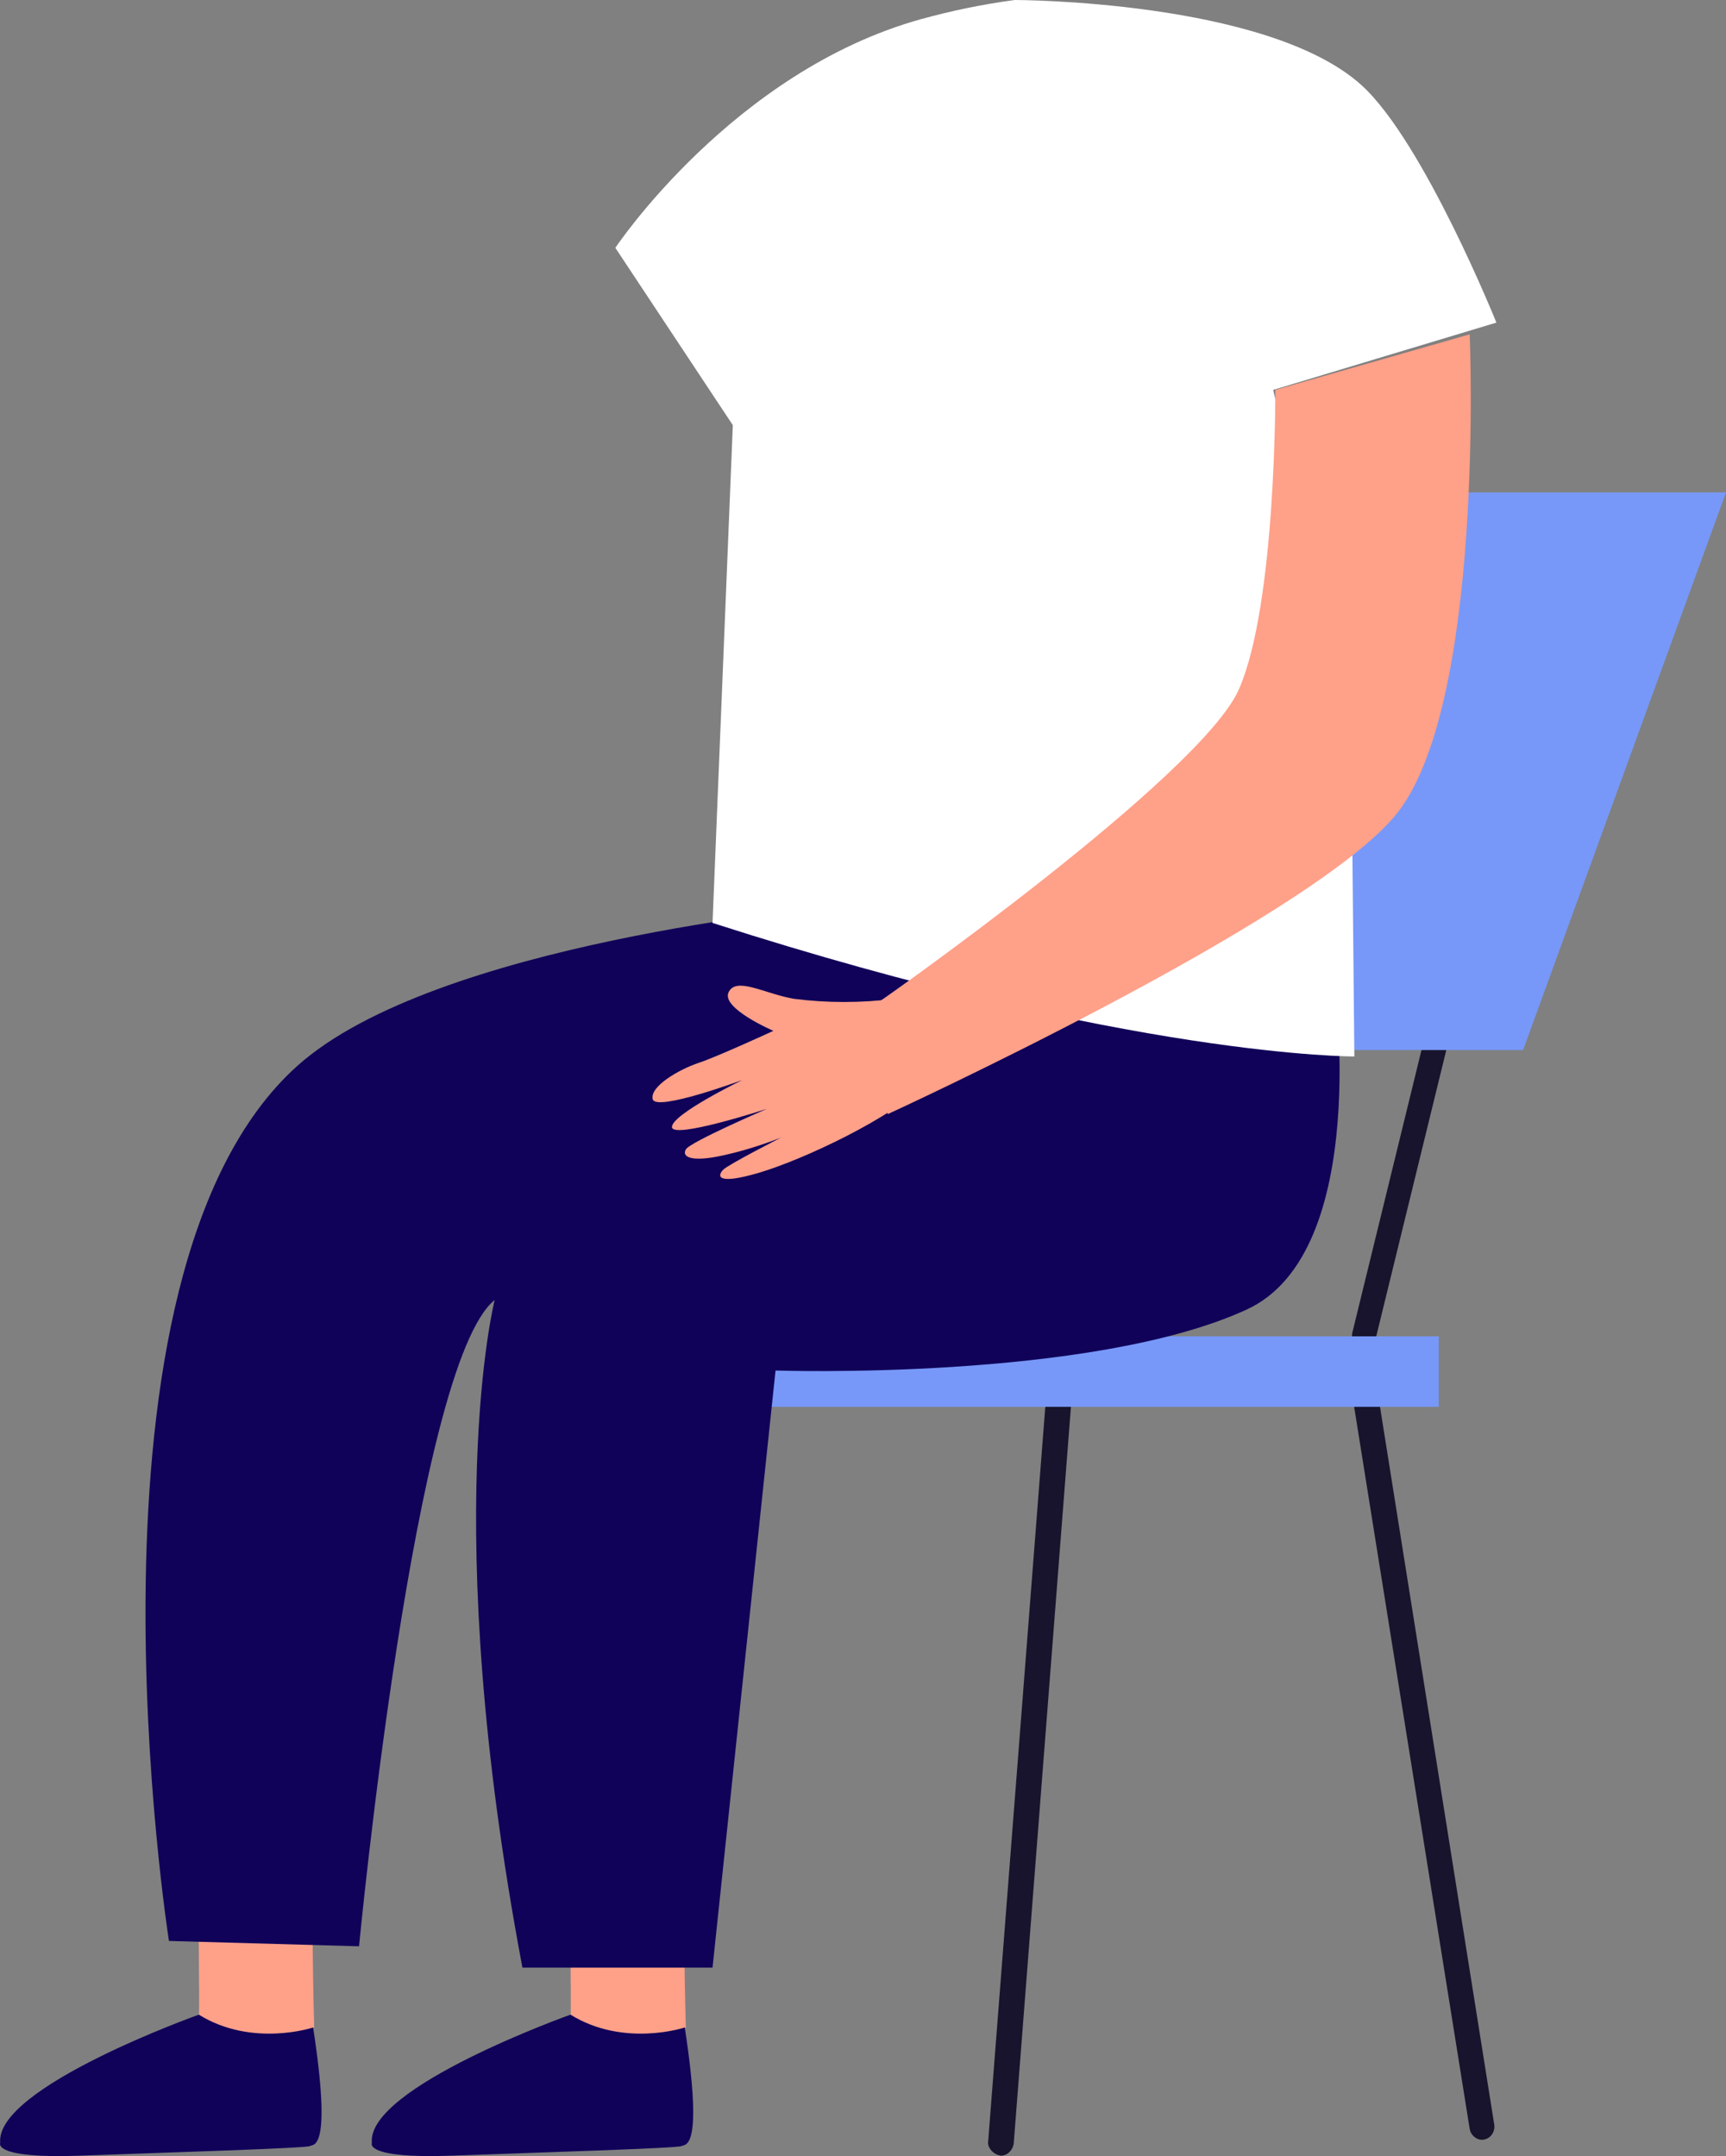 <?xml version="1.0" encoding="UTF-8"?><svg id="Layer_2" xmlns="http://www.w3.org/2000/svg" viewBox="0 0 161.62 201.84"><rect x="0" y="0" width="161.62" height="201.84" fill="#808080" stroke="none"/><defs><style>.cls-1{fill:#fff;}.cls-2{fill:#100259;}.cls-3{fill:#ffa089;}.cls-4{fill:#18142d;}.cls-5{fill:#7798f8;}</style></defs><g id="Group_32169"><path id="Path_78018" class="cls-4" d="m127.72,126.2c.5,0,1-.3,1.1-.9l7-28.6c.1-.6-.2-1.2-.8-1.3h0c-.6-.1-1.2.2-1.4.8l-7,28.6c-.1.6.2,1.2.8,1.3h0c.1.1.2.1.3.1"/><path id="Path_78019" class="cls-4" d="m91.52,126.2c.5,0,1-.3,1.1-.9l7-28.6c.1-.6-.2-1.2-.8-1.3h0c-.6-.1-1.2.2-1.4.8l-7,28.6c-.1.6.2,1.2.8,1.3h0c.1.1.2.1.3.1"/><path id="Path_78020" class="cls-5" d="m110.22,46.1h51.4l-19,52.2h-51.4l19-52.2Z"/><path id="Path_78021" class="cls-4" d="m93.72,201.8c.6,0,1.1-.5,1.2-1.1l5.4-69.5h26.4l10.9,68.1c.1.6.7,1.1,1.3,1h0c.7-.1,1.1-.8,1-1.4l-11-69.1c-.1-.6-.6-1-1.2-1h-28.5c-.6,0-1.1.5-1.2,1.1l-5.5,70.7c0,.5.5,1.1,1.2,1.2h0"/><rect id="Rectangle_16000" class="cls-5" x="53.62" y="125.1" width="81.1" height="6.6"/><path id="Path_78023" class="cls-3" d="m18.52,173.7s.2,15,.1,15.2,1.2,2.1,1.2,2.1l5,.8,4.6-2s-.4-13.9.1-16.1-11,0-11,0"/><path id="Path_78024" class="cls-2" d="m29.32,189.8s-5.7,1.9-10.7-1.2c0,0-19.1,6.8-18.6,12,0,0-.8,1.5,7.5,1.2s21.2-.7,21.5-.9,2.1.6.3-11.1"/><path id="Path_78025" class="cls-3" d="m53.32,173.7s.2,15,.1,15.2,1.2,2.1,1.2,2.1l5,.8,4.6-2s-.4-13.9.1-16.1-11,0-11,0"/><path id="Path_78026" class="cls-2" d="m64.12,189.8s-5.7,1.9-10.7-1.2c0,0-19.1,6.8-18.6,12,0,0-.8,1.5,7.5,1.2s21.2-.7,21.5-.9,2.1.6.3-11.1"/><path id="Path_78029" class="cls-2" d="m27.82,99.8c-21.8,19.6-12,81.9-12,81.9l17.8.5s5.2-54.5,12.7-60.5c0,0-5.3,20.7,2.6,62.5h17.8l5.9-55.9s29.5,1,44.1-5.7c11.8-5.4,8.2-30.9,8.2-30.9l-47.7-6.8c.1.1-36.5,3.3-49.4,14.9"/><path id="Path_78030" class="cls-2" d="m43.62,118.4c.1,0,.2-.1.2-.2,0-.2,4.1-18.6,35.9-20.7.1,0,.2-.1.2-.2s-.1-.2-.2-.2h0c-16.8,1.1-25.7,6.8-30.3,11.4-5,4.9-5.9,9.7-6,9.7-.1.1,0,.2.2.2q-.1,0,0,0-.1,0,0,0"/><path id="Path_78031" class="cls-1" d="m95.02,0s23.7,0,32.5,8c5.8,5.3,12.6,22.2,12.6,22.2l-20.9,6.3,7.3,31.3.3,31.1s-20.9.1-60.1-12.5l1.9-46.6-11-16.6S68.62,6.7,86.22,1.8c2.9-.8,5.8-1.4,8.8-1.8"/><path id="Path_78044" class="cls-3" d="m83.82,93.5c-3.2.4-6.4.4-9.5,0-2.8-.5-5.4-2.1-6.1-.6s4.2,3.6,4.2,3.6c0,0-5.2,2.4-7,3s-4.6,2.2-4.3,3.4,8.4-1.8,8.4-1.8c0,0-6.6,3.2-6.6,4.4s8.9-1.7,8.9-1.7c0,0-7.2,3.1-7.6,3.8s.5,1.2,3.3.6c1.9-.4,3.8-1,5.6-1.7,0,0-4.9,2.5-5.4,3s-.8,1.5,3.3.3,12.5-5.1,16-8.6l-2.1-5.6-1.1-2.1Z"/><path id="Path_78045" class="cls-3" d="m137.62,31.3s1.5,35.2-7.1,45.2-47.4,27.8-47.4,27.8l-.7-10.6c-.2.2,30.1-21.1,33.6-29.2,3.5-8,3.4-28,3.4-28l18.2-5.2Z"/></g></svg>